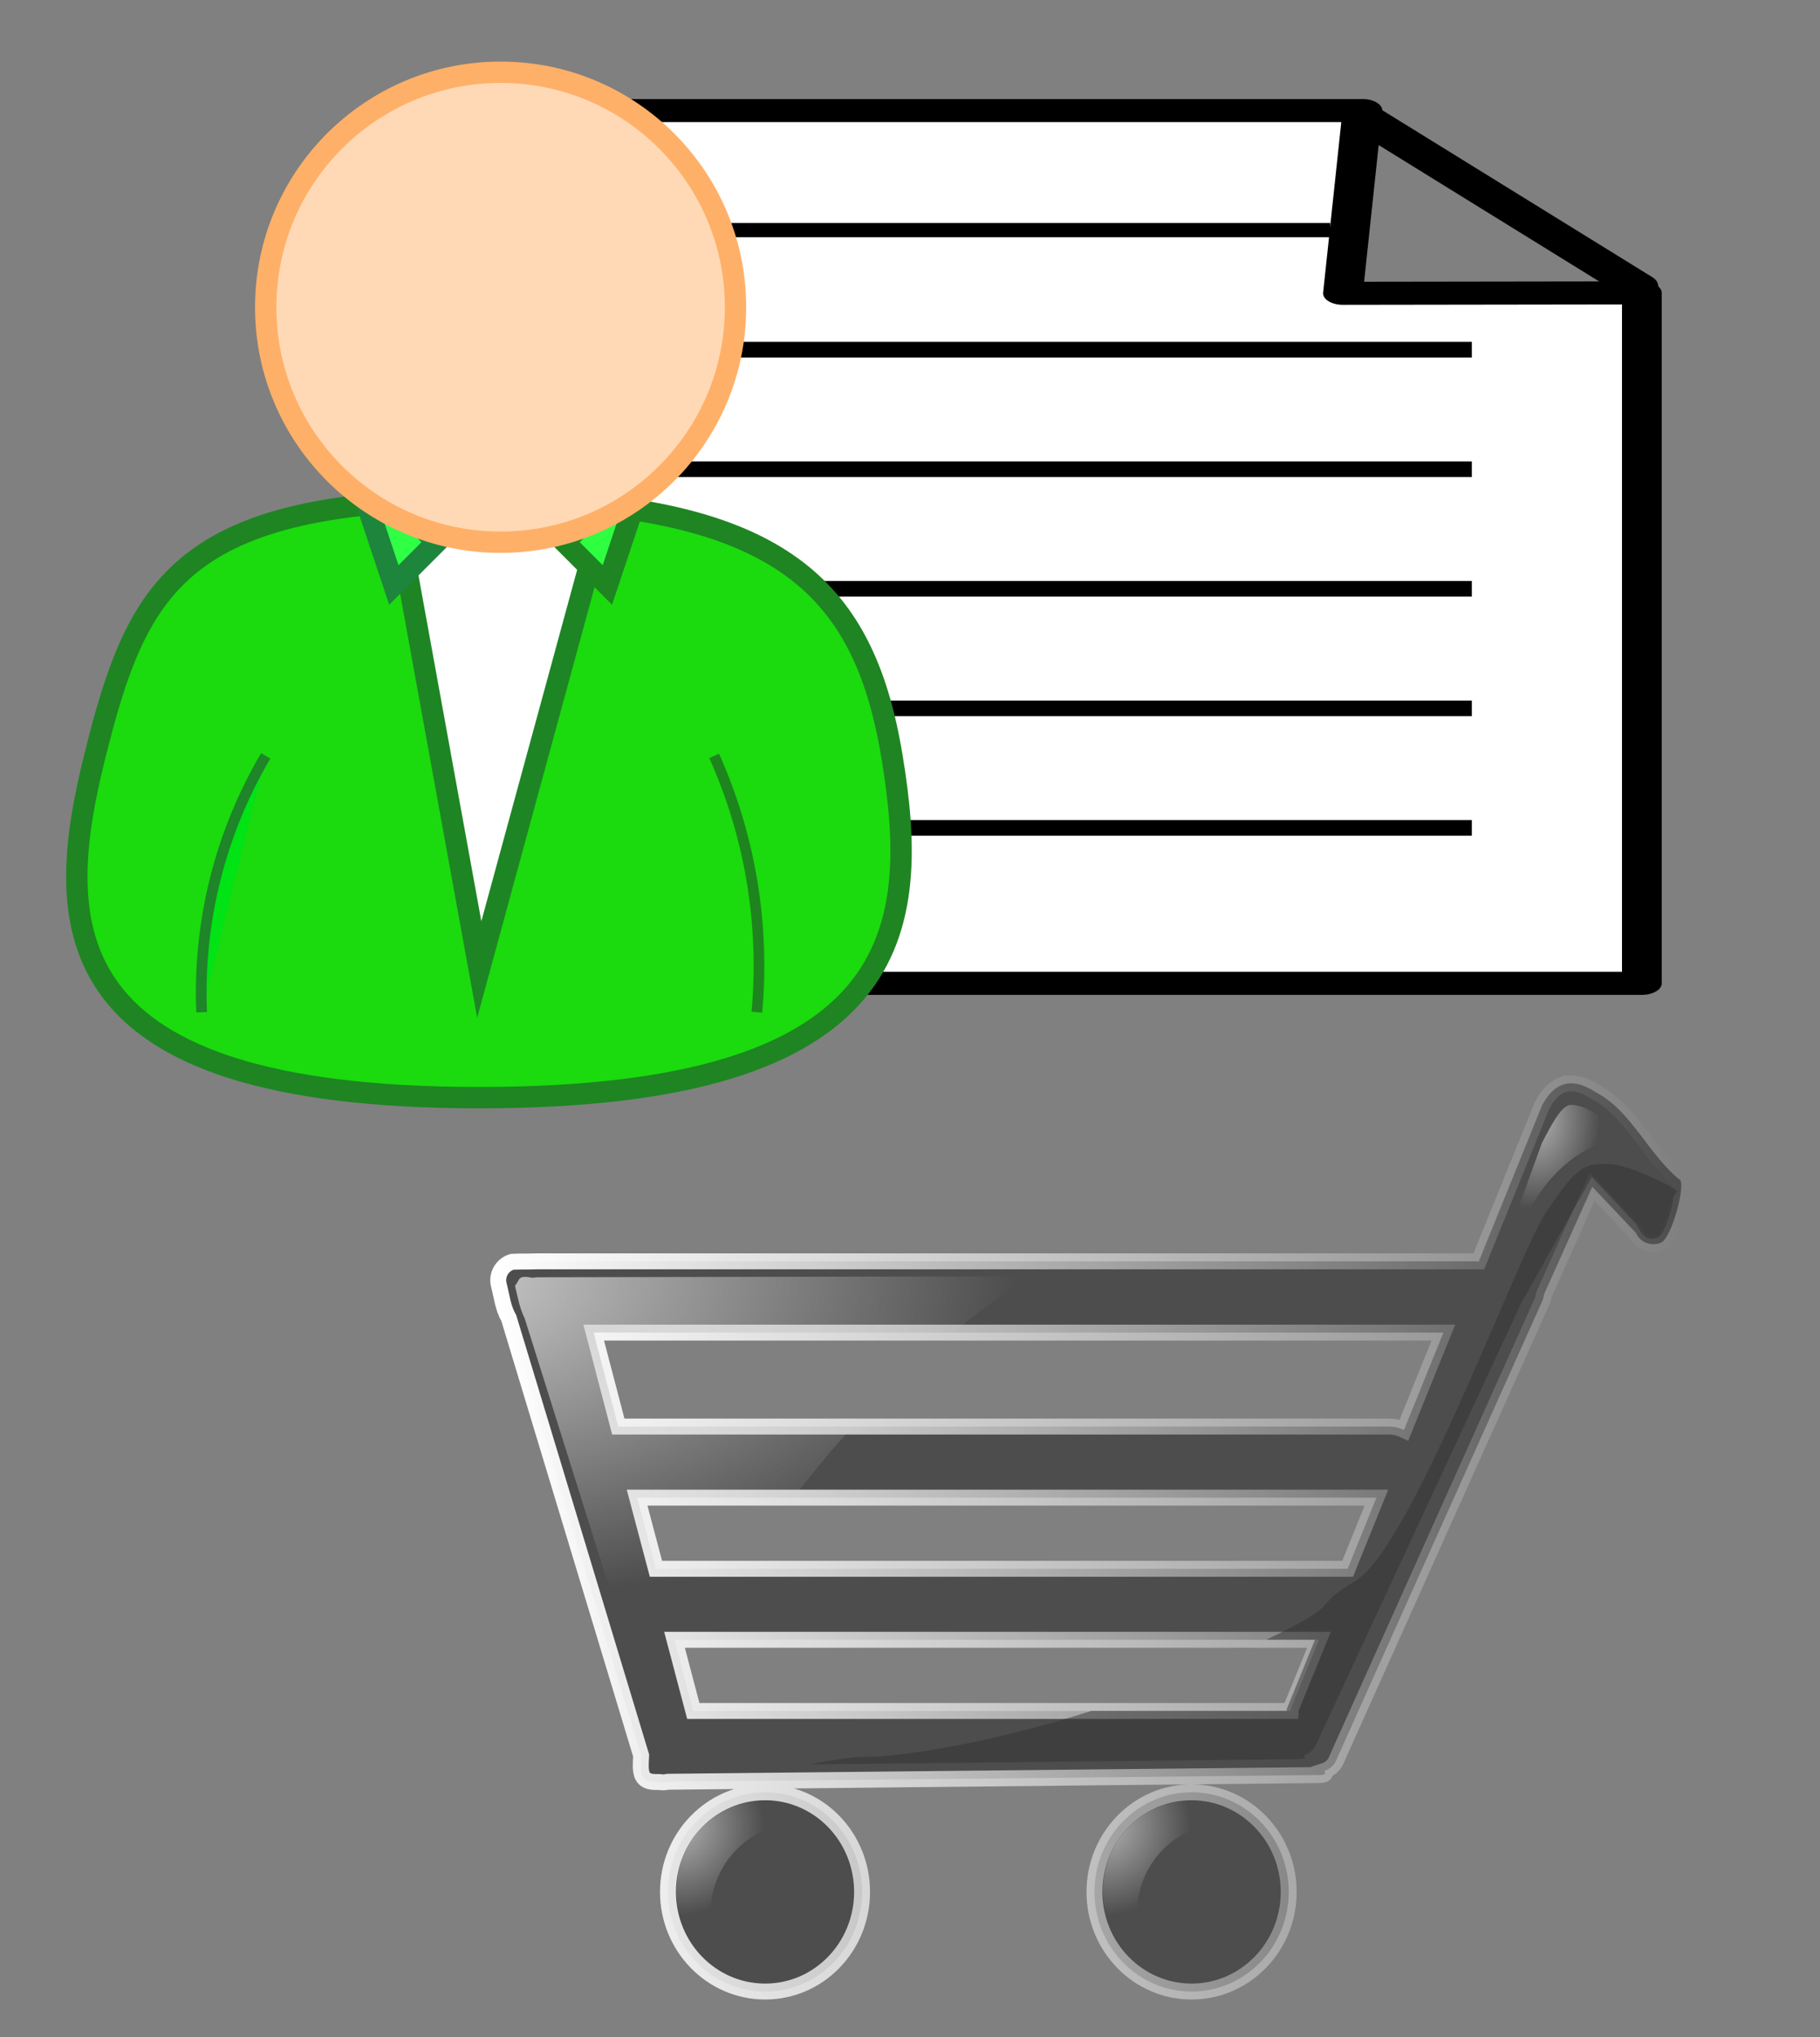 <?xml version="1.0" encoding="UTF-8" standalone="no"?>
<svg
   xmlns:dc="http://purl.org/dc/elements/1.1/"
   xmlns:cc="http://creativecommons.org/ns#"
   xmlns:rdf="http://www.w3.org/1999/02/22-rdf-syntax-ns#"
   xmlns:svg="http://www.w3.org/2000/svg"
   xmlns="http://www.w3.org/2000/svg"
   xmlns:xlink="http://www.w3.org/1999/xlink"
   xmlns:sodipodi="http://sodipodi.sourceforge.net/DTD/sodipodi-0.dtd"
   xmlns:inkscape="http://www.inkscape.org/namespaces/inkscape"
   id="svg1468"
   sodipodi:docname="counter-sale.svg"
   viewBox="0 0 87.999 98.463"
   sodipodi:version="0.32"
   version="1.0"
   y="0"
   x="0"
   inkscape:version="1.0 (4035a4fb49, 2020-05-01)"
   width="87.999"
   height="98.463">
  <rect x="0" y="0" width="87.999" height="98.463" fill="#808080" stroke="none"/>
  <defs
     id="defs4494">
    <linearGradient
       x1="277.73"
       y1="425.51"
       x2="427.34"
       gradientUnits="userSpaceOnUse"
       y2="425.51"
       id="linearGradient3415">
      <stop
         offset="0"
         stop-color="#fff"
         id="stop3246" />
      <stop
         offset="1"
         stop-opacity="0"
         stop-color="#fff"
         id="stop3248" />
    </linearGradient>
    <radialGradient
       r="72.842"
       gradientTransform="matrix(1,0,0,0.569,0,177.43)"
       cx="270.58"
       cy="378.09"
       gradientUnits="userSpaceOnUse"
       id="radialGradient3412">
      <stop
         offset="0"
         stop-color="#ccc"
         id="stop3188" />
      <stop
         offset="1"
         stop-opacity="0"
         stop-color="#ccc"
         id="stop3190" />
    </radialGradient>
    <radialGradient
       r="10.971"
       gradientTransform="matrix(1,0,0,1.026,0,-12.464)"
       cx="300.63"
       cy="462.19"
       gradientUnits="userSpaceOnUse"
       xlink:href="#linearGradient3216"
       id="radialGradient3408" />
    <linearGradient
       id="linearGradient3216">
      <stop
         offset="0"
         stop-color="#b3b3b3"
         id="stop3218" />
      <stop
         offset="1"
         stop-opacity="0"
         stop-color="#b3b3b3"
         id="stop3220" />
    </linearGradient>
    <radialGradient
       r="8.047"
       gradientTransform="matrix(1,0,0,1.423,0,-161.98)"
       cx="408.54"
       cy="375.88"
       gradientUnits="userSpaceOnUse"
       id="radialGradient3405">
      <stop
         offset="0"
         stop-color="#b3b3b3"
         id="stop3208" />
      <stop
         offset="1"
         stop-opacity="0"
         stop-color="#b3b3b3"
         id="stop3210" />
    </radialGradient>
    <radialGradient
       r="10.971"
       gradientTransform="matrix(1,0,0,1.026,53.571,-12.464)"
       cx="300.63"
       cy="462.19"
       gradientUnits="userSpaceOnUse"
       xlink:href="#linearGradient3216"
       id="radialGradient3402" />
    <linearGradient
       x1="277.73"
       y1="425.51"
       x2="427.34"
       gradientUnits="userSpaceOnUse"
       y2="425.51"
       id="linearGradient3415-0">
      <stop
         offset="0"
         stop-color="#fff"
         id="stop3246-6" />
      <stop
         offset="1"
         stop-opacity="0"
         stop-color="#fff"
         id="stop3248-3" />
    </linearGradient>
    <radialGradient
       r="72.842"
       gradientTransform="matrix(1,0,0,0.569,0,177.43)"
       cx="270.58"
       cy="378.09"
       gradientUnits="userSpaceOnUse"
       id="radialGradient3412-6">
      <stop
         offset="0"
         stop-color="#ccc"
         id="stop3188-8" />
      <stop
         offset="1"
         stop-opacity="0"
         stop-color="#ccc"
         id="stop3190-8" />
    </radialGradient>
    <radialGradient
       r="10.971"
       gradientTransform="matrix(1,0,0,1.026,0,-12.464)"
       cx="300.63"
       cy="462.19"
       gradientUnits="userSpaceOnUse"
       xlink:href="#linearGradient3216"
       id="radialGradient3408-5" />
    <radialGradient
       r="8.047"
       gradientTransform="matrix(1,0,0,1.423,0,-161.98)"
       cx="408.54"
       cy="375.88"
       gradientUnits="userSpaceOnUse"
       id="radialGradient3405-7">
      <stop
         offset="0"
         stop-color="#b3b3b3"
         id="stop3208-1" />
      <stop
         offset="1"
         stop-opacity="0"
         stop-color="#b3b3b3"
         id="stop3210-6" />
    </radialGradient>
    <radialGradient
       r="10.971"
       gradientTransform="matrix(1,0,0,1.026,53.571,-12.464)"
       cx="300.63"
       cy="462.19"
       gradientUnits="userSpaceOnUse"
       xlink:href="#linearGradient3216"
       id="radialGradient3402-5" />
  </defs>
  <sodipodi:namedview
     id="base"
     bordercolor="#666666"
     inkscape:pageshadow="2"
     inkscape:window-width="704"
     pagecolor="#ffffff"
     inkscape:zoom="5.1892211"
     inkscape:window-x="66"
     borderopacity="1.0"
     inkscape:current-layer="svg1468"
     inkscape:cx="41.066158"
     inkscape:cy="44.666706"
     inkscape:window-y="66"
     inkscape:window-height="510"
     inkscape:pageopacity="0.0"
     inkscape:document-rotation="0"
     showgrid="false" />
  <g
     id="layer1"
     transform="matrix(0.636,0,0,0.369,-7.598,-7.547)"
     inkscape:label="feuille">
    <g
       id="g2269"
       transform="matrix(0.783,0,0,0.783,-90.507,-132.91)">
      <g
         id="g2217"
         transform="translate(152,18)">
        <path
           id="path2219"
           style="fill:#ffffff;stroke:#000000;stroke-width:3.859;stroke-linejoin:round"
           d="m 29.742,196.36 h 81.388 l -1.89,30.57 29.02,-0.07 v 115.5 H 29.74 Z" />
        <path
           id="path2221"
           style="fill:none;stroke:#000000;stroke-width:4.25;stroke-linecap:round"
           d="m 110.81,197.01 26.91,28.67" />
      </g>
      <path
         id="path2223"
         style="fill:none;stroke:#000000;stroke-width:2.375"
         d="m 196,234.36 h 64" />
      <path
         id="path2225"
         style="fill:none;stroke:#000000;stroke-width:2.614"
         d="m 196.25,254.36 h 77.5" />
      <path
         id="path2227"
         style="fill:none;stroke:#000000;stroke-width:2.614"
         d="m 196.25,274.36 h 77.5" />
      <path
         id="path2229"
         style="fill:none;stroke:#000000;stroke-width:2.614"
         d="m 196.25,294.36 h 77.5" />
      <path
         id="path2231"
         style="fill:none;stroke:#000000;stroke-width:2.614"
         d="m 196.25,314.36 h 77.5" />
      <path
         id="path2233"
         style="fill:none;stroke:#000000;stroke-width:2.614"
         d="m 196.25,334.36 h 77.5" />
    </g>
  </g>
  <g
     id="g1100"
     transform="matrix(0.413,0,0,0.413,-293.78,-223.455)"
     inkscape:label="personage">
    <path
       inkscape:connector-curvature="0"
       style="fill:#1bda0e;fill-opacity:1;fill-rule:evenodd;stroke:#1e8522;stroke-width:2.5;stroke-miterlimit:10;stroke-opacity:1"
       d="m 767.44,599.51 c 35,0 45,10 48.325,30.107 3.32,20.107 1.675,39.893 -48.325,39.893 -50,0 -50,-20 -45,-40 5,-20 10,-30 45,-30"
       id="path1086" />
    <path
       inkscape:connector-curvature="0"
       style="fill:#ffffff;fill-rule:evenodd;stroke:#1e8525;stroke-width:2.5;stroke-miterlimit:10;stroke-opacity:1"
       d="m 757.44,599.51 h 25 l -15,55 z"
       id="path1088" />
    <path
       inkscape:connector-curvature="0"
       style="fill:#2fff45;fill-opacity:1;fill-rule:evenodd;stroke:#1e853d;stroke-width:2.5;stroke-miterlimit:10;stroke-opacity:1"
       d="m 752.44,594.51 10,10 -5,5 z"
       id="path1090" />
    <path
       inkscape:connector-curvature="0"
       style="fill:#2fff41;fill-opacity:1;fill-rule:evenodd;stroke:#1e8522;stroke-width:2.5;stroke-miterlimit:10;stroke-opacity:1"
       d="m 777.44,604.51 10,-10 -5,15 z"
       id="path1092" />
    <path
       inkscape:connector-curvature="0"
       style="fill:#00e314;fill-opacity:1;stroke:#1e8529;stroke-width:1.25;stroke-miterlimit:10;stroke-opacity:1"
       d="m 742.44,629.51 c -5.342,9.067 -7.944,19.487 -7.5,30"
       id="path1094" />
    <path
       inkscape:connector-curvature="0"
       style="fill:none;stroke:#1e851e;stroke-width:1.25;stroke-miterlimit:10;stroke-opacity:1"
       d="m 799.94,659.51 c 0.938,-10.264 -0.786,-20.596 -5,-30"
       id="path1096" />
    <path
       inkscape:connector-curvature="0"
       style="fill:#ffd9b5;fill-rule:evenodd;stroke:#ffb068;stroke-width:2.5;stroke-miterlimit:10"
       d="m 797.44,577.01 c 0,15.186 -12.314,27.5 -27.5,27.5 -15.19,0 -27.5,-12.314 -27.5,-27.5 0,-15.19 12.31,-27.5 27.5,-27.5 15.186,0 27.5,12.31 27.5,27.5"
       id="path1098" />
  </g>
  <g
     transform="matrix(0.173,0,0,0.173,18.634,49.417)"
     id="layer1-8"
     inkscape:label="chariot">
    <g
       transform="matrix(2.225,0,0,2.225,-587.54,-802.88)"
       id="g3488">
      <path
         style="stroke:url(#linearGradient3415-0)"
         fill="#4d4d4d"
         stroke-width="2"
         stroke-linecap="round"
         stroke="url(#linearGradient3415)"
         d="m 413.02,368.49 c -1.26,0 -2.56,0.69 -3.66,2.76 l -7.96,19.62 c -0.09,0 -0.18,-0.03 -0.28,-0.03 H 283.14 c -1.06,0.05 -2.11,0 -3.17,0.06 -1.28,0.38 -2.02,1.73 -1.63,3.01 0.36,1.43 0.48,2.77 1.23,4.08 l 16.62,54.91 c -0.1,1.91 -0.25,3.32 1.83,3.32 h 0.48 c 0.33,0.07 0.68,0.05 1.04,-0.03 l 81.65,-0.84 c 0.95,0 1.04,-0.17 0.79,-0.51 0.63,-0.2 1.19,-0.64 1.49,-1.29 l 25.95,-57.81 c 0.1,-0.24 0.14,-0.49 0.17,-0.73 l 6.07,-13.53 5.48,5.79 c 0.55,1.22 1.96,1.76 3.18,1.21 1.22,-0.54 2.96,-6.6 2.42,-7.81 -3.94,-3.09 -6.06,-8.55 -10.43,-10.94 -0.93,-0.59 -2.08,-1.24 -3.29,-1.24 z m -122.79,31.3 h 106.73 l -4.95,12.23 c -0.57,-0.27 -1.2,-0.43 -1.88,-0.43 h -96.81 z m 5.45,20.72 h 92.87 l -3.62,8.94 h -86.88 z m 4.7,17.85 h 80.95 l -3.49,8.55 c -0.04,0.1 -0.04,0.24 -0.05,0.39 h -75.05 z m 11.39,19.15 c -6.74,0 -12.21,5.6 -12.21,12.51 0,6.91 5.47,12.51 12.21,12.51 6.73,0 12.17,-5.6 12.17,-12.51 0,-6.91 -5.44,-12.51 -12.17,-12.51 z m 53.56,0 c -6.73,0 -12.2,5.6 -12.2,12.51 0,6.91 5.47,12.51 12.2,12.51 6.73,0 12.2,-5.6 12.2,-12.51 0,-6.91 -5.47,-12.51 -12.2,-12.51 z"
         id="rect3280" />
      <path
         style="fill:url(#radialGradient3412-6)"
         fill="url(#radialGradient3412)"
         d="m 413.03,370.5 c -1.26,0 -2.55,2.68 -3.65,4.75 l -1.07,2.94 c 2.31,0.51 4.55,1.16 6.72,1.93 l 0.13,-0.24 0.4,0.46 c 3.37,1.25 6.56,2.8 9.53,4.69 0.62,-1.57 1.05,-3.47 0.72,-4.19 l -6.59,-6.43 c -0.13,-0.62 -0.51,-1.18 -1.06,-1.53 -0.6,-0.66 -1.21,-1.01 -1.85,-1.16 -0.92,-0.59 -2.06,-1.22 -3.28,-1.22 z m -68.06,22.22 -61.81,0.12 c -0.19,0 -0.39,0.04 -0.57,0.07 -1.97,-0.38 -1.56,0.18 -2.25,1 0.36,1.43 0.55,2.74 1.22,4.09 l 16.63,52.91 c -0.06,1.05 -0.11,1.93 0.19,2.53 0.97,-3.21 2.12,-6.42 3.46,-9.6 l -1.46,-5.46 h 3.96 c 1.49,-3.01 3.11,-6.02 4.91,-8.94 h -11.22 l -2.34,-8.94 h 19.69 c 2.29,-3.05 4.76,-6.04 7.4,-8.91 h -29.47 l -3.09,-11.81 h 45.12 c 1.94,-1.57 3.95,-3.1 6,-4.56 1.22,-0.86 2.41,-1.7 3.63,-2.5 z"
         id="path2409" />
      <path
         fill="#333333"
         d="m 416.16,378.67 c -2.59,0.14 -4.27,3.18 -6.21,5.86 -3.36,4.65 -16.87,42.13 -24.02,46.42 -6.15,3.69 -0.76,2.38 -11.19,7.4 h 6.1 l -3.5,8.57 c -0.05,0.09 -0.05,0.22 -0.06,0.37 h -24.54 c -12.89,4.12 -23.97,5.78 -28.59,5.78 -1.55,0 -3.98,0.38 -6.75,0.94 l 61.28,-0.66 c 0.95,0 1.04,-0.16 0.78,-0.5 0.64,-0.2 1.21,-0.65 1.5,-1.31 l 25.94,-55.81 c 0.11,-0.23 0.47,-0.58 0.5,-0.81 l 8.2,-14.66 5.65,6 c 0.55,1.22 1.38,2.14 2.6,1.6 0.85,-0.38 1.64,-2.86 1.96,-4.69 -0.04,-0.16 -0.01,-0.27 0.07,-0.37 0.04,-0.34 0.42,-0.59 0.41,-0.85 -0.48,-0.37 -2.5,-1.48 -5.01,-2.44 -2.82,-1.07 -3.56,-0.92 -5.12,-0.84 z"
         opacity="0.5"
         id="path2411" />
      <path
         style="fill:url(#radialGradient3408-5)"
         fill="url(#radialGradient3408)"
         d="m 311.62,458.59 c -6.06,0 -11,5.03 -11,11.25 0,4.9 3.06,9.04 7.32,10.6 -1.87,-2.02 -3.03,-4.75 -3.03,-7.75 0,-6.22 4.94,-11.25 11,-11.25 1.28,0 2.51,0.24 3.65,0.65 -1.99,-2.16 -4.8,-3.5 -7.94,-3.5 z"
         id="path3196" />
      <path
         style="fill:url(#radialGradient3405-7)"
         fill="url(#radialGradient3405)"
         d="m 413,371.2 c -1.25,0 -2.55,2.68 -3.65,4.75 l -6,16.5 c 0.49,0.48 0.92,1.04 1.25,1.66 1.4,-10.04 7.42,-17.79 14.84,-18.78 l -0.22,-0.22 c -0.13,-0.62 -0.5,-1.15 -1.06,-1.5 -0.6,-0.66 -1.21,-1.01 -1.84,-1.16 -0.93,-0.59 -2.1,-1.25 -3.32,-1.25 z"
         id="path3198" />
      <path
         style="fill:url(#radialGradient3402-5)"
         fill="url(#radialGradient3402)"
         d="m 365.2,458.59 c -6.06,0 -11,5.03 -11,11.25 0,4.9 3.06,9.04 7.31,10.6 -1.87,-2.02 -3.03,-4.75 -3.03,-7.75 0,-6.22 4.94,-11.25 11,-11.25 1.28,0 2.51,0.24 3.65,0.65 -1.99,-2.16 -4.8,-3.5 -7.93,-3.5 z"
         id="path3229" />
    </g>
  </g>
</svg>
